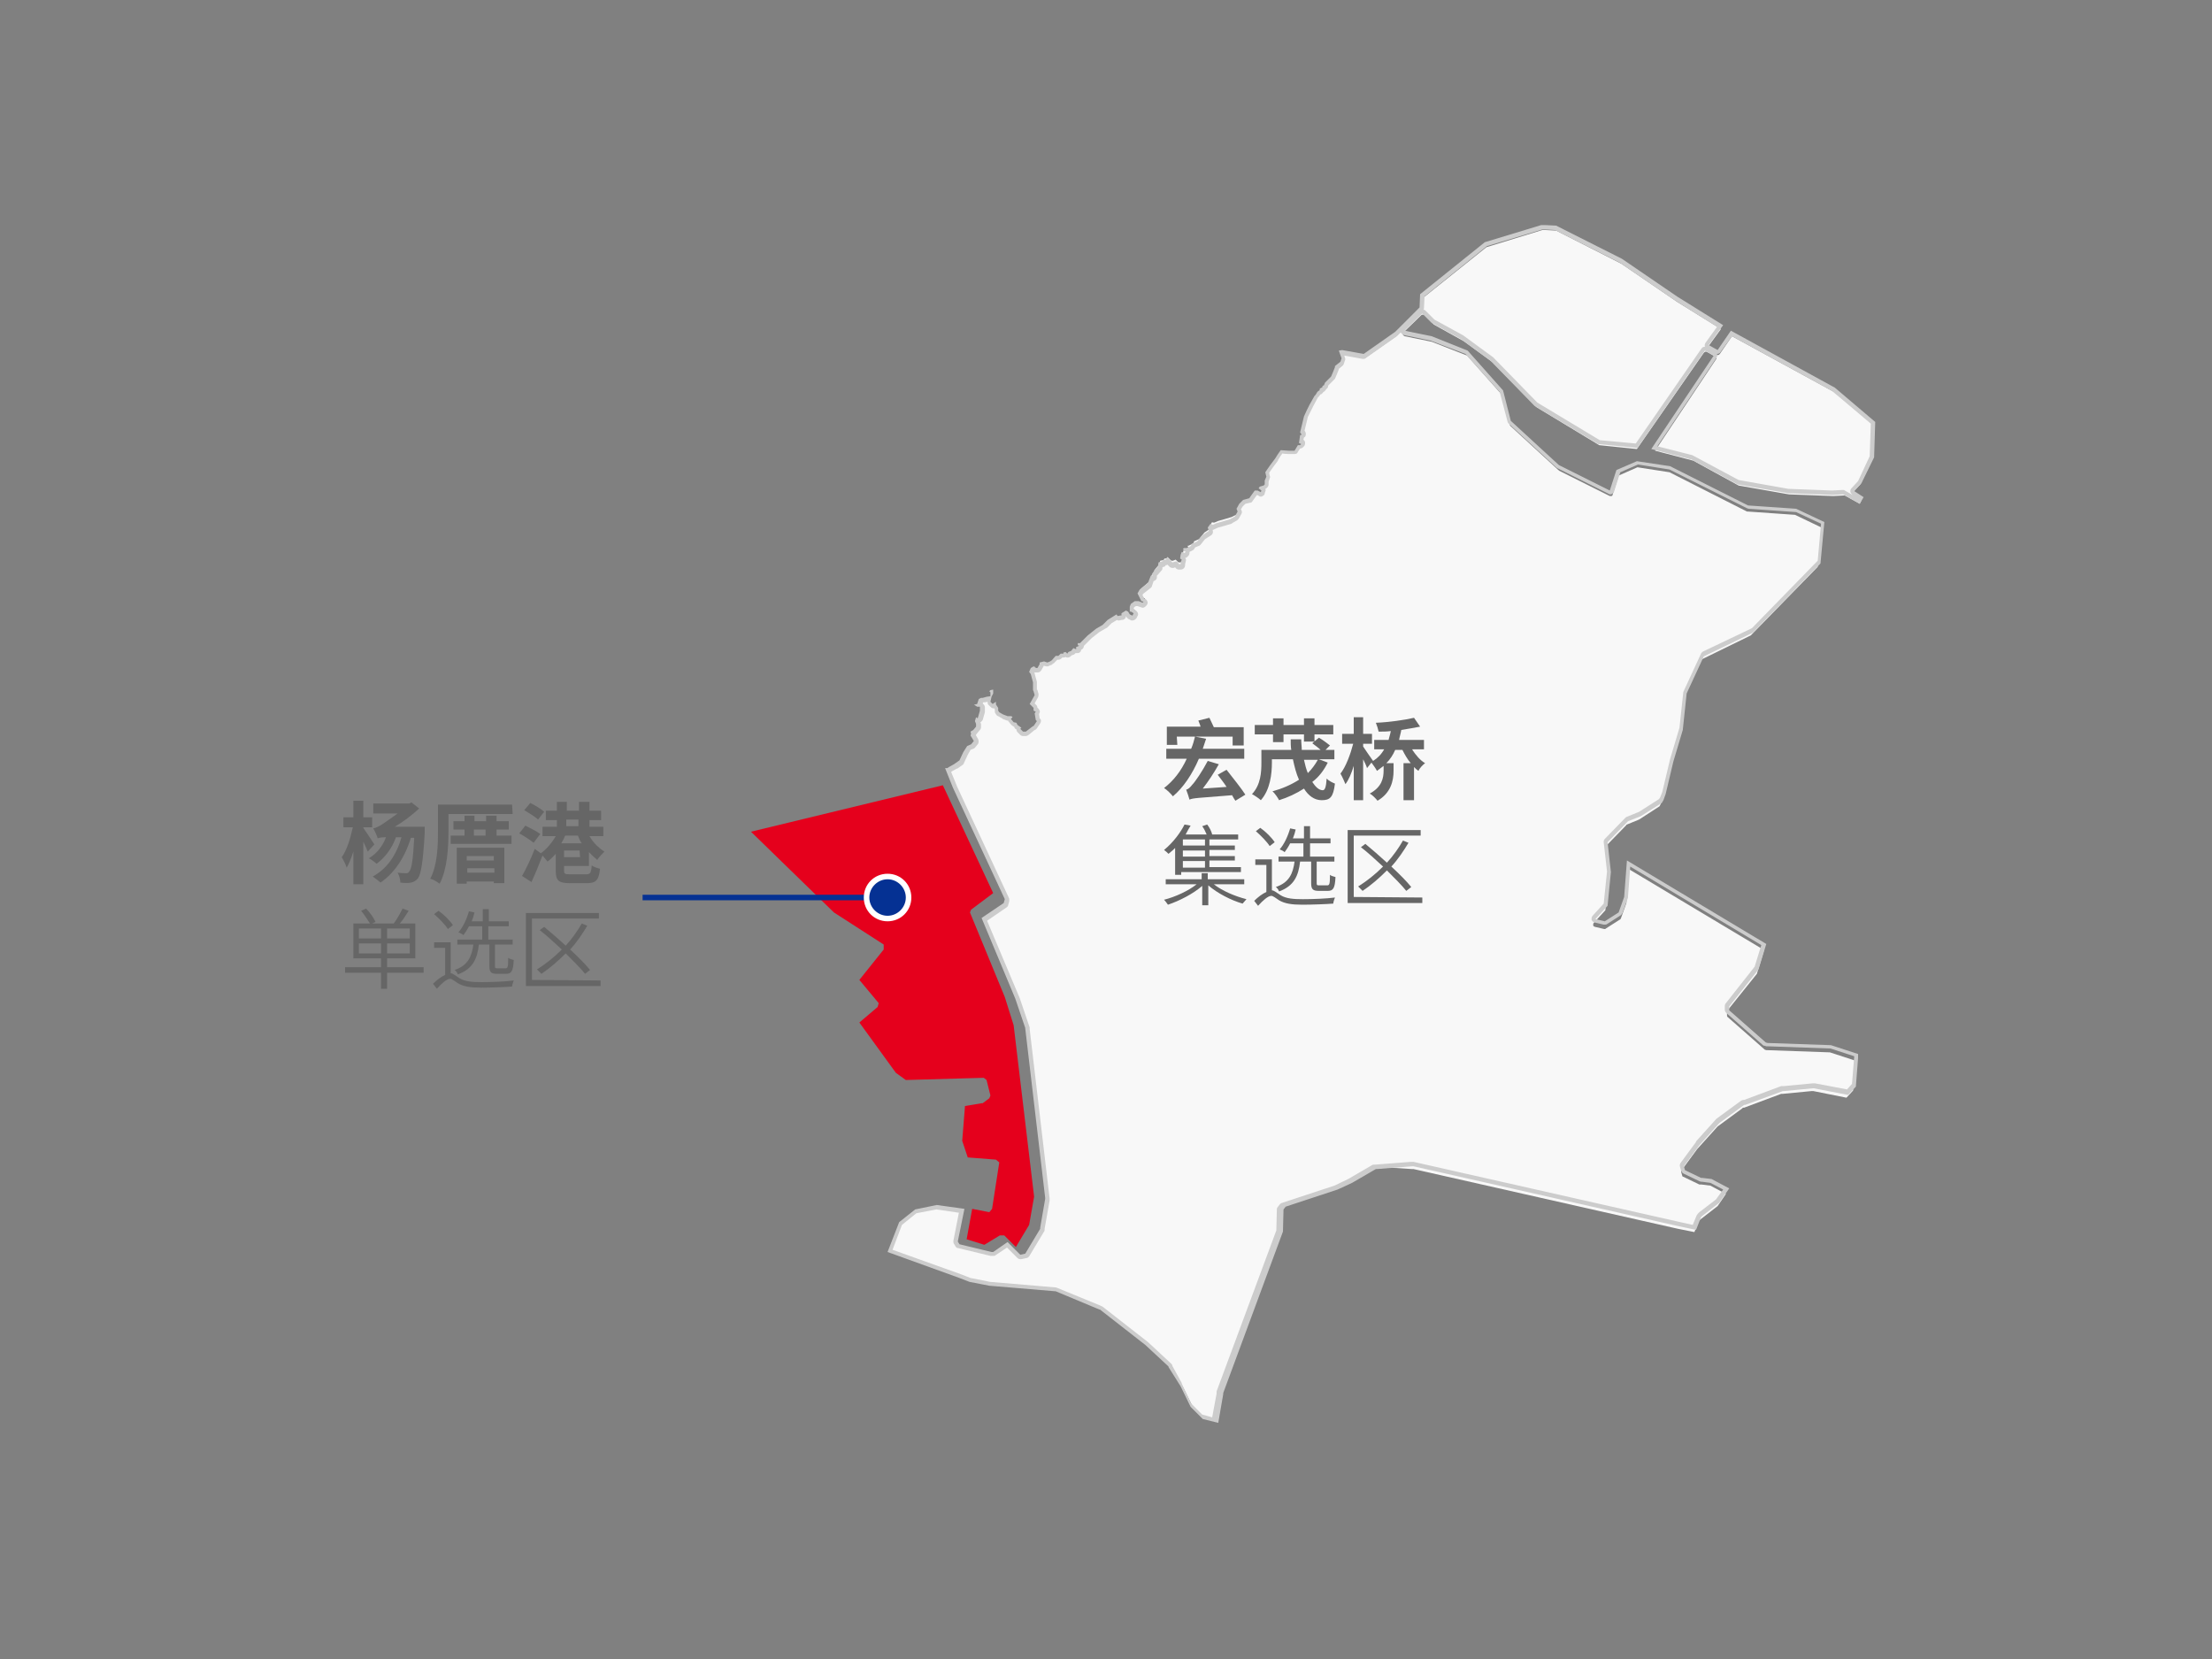 <?xml version="1.0" encoding="utf-8"?>
<!-- Generator: Adobe Illustrator 21.1.0, SVG Export Plug-In . SVG Version: 6.00 Build 0)  -->
<svg version="1.1" id="Layer_1" xmlns="http://www.w3.org/2000/svg" xmlns:xlink="http://www.w3.org/1999/xlink" x="0px" y="0px"
	 viewBox="0 0 400 300" style="enable-background:new 0 0 400 300;" xml:space="preserve">
<rect x="0" y="0" width="400" height="300" fill="#808080" stroke="none"/>
<style type="text/css">
	.st0{display:none;}
	.st1{display:inline;}
	.st2{fill:#F8F8F8;}
	.st3{fill:#CCCCCC;}
	.st4{fill:#E5001C;}
	.st5{enable-background:new    ;}
	.st6{fill:#666666;}
	.st7{fill:#053193;stroke:#053193;stroke-miterlimit:10;}
	.st8{fill:#053193;}
	.st9{fill:#FFFFFF;}
</style>
<g class="st0">
	<path class="st1" d="M399.2,0.8v299.5H-0.2V0.8H399.2 M399.5,0.5h-400v300h400V0.5L399.5,0.5z"/>
</g>
<g>
	<g>
		<path class="st2" d="M217.7,256.3l-2.1-2.1l-1.8-3.6l-2.2-3.4c0-0.1,0-0.2-0.1-0.3l-4.2-3.9l-8.2-6.4c-0.1-0.1-0.1-0.1-0.2-0.1h0
			l-7.8-3.3c0,0-0.1,0-0.1,0h-0.1l-11.9-1l-3.6-0.7l-1.7-0.7l-12.6-4.6l1.9-4.9l2.8-2.2l3.7-0.8l4.5,0.6l-1.1,5.5c0,0.1,0,0.2,0,0.3
			l0.3,0.5c0.1,0.1,0.1,0.1,0.2,0.2l5.8,1.4l0.4,0c0.1,0,0.2,0,0.2-0.1l2.3-1.6l2.1,2.1c0.1,0.1,0.2,0.1,0.3,0.1c0,0,0.1,0,0.1,0
			l0.9-0.2c0.1,0,0.2-0.1,0.2-0.2l2.7-4.5c0-0.1,0.1-0.1,0.1-0.2V222l0.9-5.1l0-0.3l-3.6-30.6c0,0,0-0.1,0-0.2l-1.8-5.3l-6-14.3
			l3.7-2.5c0.1,0,0.1-0.1,0.2-0.2l0.2-0.7c0-0.1,0-0.2,0-0.3l-9.4-20.2l-1.2-3c0,0,0,0,0.1,0l0.3-0.2l0.9-0.5l1-0.7
			c0.1,0,0.1-0.1,0.1-0.1l0.7-1.5l0.6-1l0.6-0.3c0.1,0,0.1-0.1,0.1-0.1l0.5-0.6c0.1-0.1,0.1-0.3,0-0.4l-0.5-0.9l0-0.1
			c0-0.1,0-0.1,0-0.2l0-0.1l0.3-0.2c0,0,0.1,0,0.1-0.1l0.5-0.6c0.1-0.1,0.1-0.2,0.1-0.2v-0.5c0,0,0-0.1,0-0.1l-0.2-0.4l0-0.1
			c0,0,0,0,0.1,0c0,0,0.1,0,0.1,0c0.1,0,0.2-0.1,0.2-0.2l0.4-1.4c0,0,0-0.1,0-0.1v-0.7c0-0.2-0.2-0.4-0.4-0.4h-0.1
			c0,0,0.3-0.8,0.3-0.8l0.2-0.1h0.2c0,0,0.1,0,0.1,0l0.7-0.2l0.3,0l-0.1,0.5c0,0.1,0,0.3,0.1,0.3l0.4,0.4c0.1,0.1,0.2,0.1,0.3,0.1
			c0.1,0,0.1,0,0.2-0.1l0.1,0c0,0,0.4,0.5,0.4,0.5v0.4c0,0.1,0,0.1,0.1,0.2l0.2,0.3c0,0,0.1,0.1,0.1,0.1l0.7,0.4l0.9,0.3
			c0,0,0.1,0,0.1,0h0.2c0,0.1,0,0.3,0.1,0.4l0.5,0.6c0.1,0.1,0.1,0.1,0.2,0.1l0.3,0.1l0.1,0.2c0,0.1,0.1,0.1,0.1,0.1l0.4,0.3
			c0,0,0,0.1,0,0.1c0,0.1,0,0.2,0.1,0.3l0.5,0.5c0.1,0.1,0.2,0.1,0.3,0.1h0.5c0.1,0,0.2,0,0.2-0.1l1.2-0.9c0.1,0,0.2-0.1,0.3-0.2
			l0.6-0.9c0.1-0.1,0.1-0.3,0-0.5l-0.1-0.1l-0.2-0.9l0.1-0.2c0.1-0.1,0.1-0.2,0.1-0.3c0-0.1-0.1-0.2-0.2-0.2l-0.2-0.1V128
			c0-0.1,0-0.2-0.1-0.3l-0.5-0.5l0.3-0.5l0.5-0.9c0-0.1,0.1-0.2,0-0.3l-0.2-0.7l-0.1-0.2v-1.3l-0.4-1.6c0,0,0-0.1-0.1-0.1l-0.2-0.2
			l0.2-0.4l0.1-0.1c0,0,0.1,0,0.1,0.1l0.2,0.1c0.1,0,0.1,0,0.2,0h0.3c0.1,0,0.3-0.1,0.3-0.2l0.4-0.7c0-0.1,0-0.1,0-0.2v0l0.4-0.1
			l0.5,0.2c0,0,0.1,0,0.1,0c0,0,0.1,0,0.1,0l0.5-0.2l0.4-0.2l0.7-0.7h0.3c0.1,0,0.2,0,0.3-0.1l0.3-0.3h0.3c0.1,0,0.3-0.1,0.3-0.2
			l0.1,0.1c0.1,0.1,0.2,0.1,0.3,0.1c0,0,0,0,0,0c0.1,0,0.2-0.1,0.3-0.2l0.1-0.2l0.4-0.2c0.1,0,0.1-0.1,0.2-0.1l0.2-0.3l0.2,0.1
			c0,0,0.1,0,0.1,0c0.1,0,0.1,0,0.2-0.1c0.1-0.1,0.2-0.2,0.2-0.3v-0.1l0.3-0.1c0.1-0.1,0.2-0.2,0.2-0.3c0,0,0-0.1,0-0.2
			c0,0,0.1,0,0.1-0.1l1.4-1.4l1.5-1.2l1.2-0.7l1-1l1.2-0.8c0.1,0.1,0.2,0.2,0.3,0.2c0,0,0,0,0.1,0l0.5-0.1l0.1,0
			c0.2,0,0.4-0.2,0.4-0.4v-0.2l0.4-0.3l0.1,0.1l0.2,0.4c0,0.1,0.1,0.1,0.2,0.1l0.4,0.2c0.1,0,0.1,0,0.2,0c0.1,0,0.4-0.1,0.4-0.2
			l0.2-0.4c0.1-0.2,0-0.4-0.1-0.5l-0.3-0.2l-0.2-0.1v-0.5l0.1-0.3l0.5-0.4h0.5l0.6,0.3c0,0,0.1,0,0.1,0c0.1,0,0.2,0,0.3-0.1l0.2-0.2
			c0.1-0.1,0.1-0.2,0.1-0.4c0-0.1-0.1-0.2-0.3-0.3l-0.2-0.1l-0.5-1.1l0.3-0.5l1.4-1.2c0.1,0,0.1-0.1,0.1-0.2l0.4-1.1
			c0,0,0.1,0,0.1,0l0.2-0.1c0.1-0.1,0.2-0.2,0.2-0.3c0-0.1,0-0.2-0.1-0.3l0.3-0.4l0.6-0.7c0-0.1,0.1-0.1,0.1-0.2l0.1-0.5l0.5-0.1
			c0.1,0,0.2-0.1,0.2-0.2l0.1-0.1h0.2c0.1,0,0.2-0.1,0.3-0.2l0-0.1l0.6,0.6c0.1,0.1,0.2,0.1,0.3,0.1c0,0,0.1,0,0.1,0l0.5-0.2
			l0.1,0.1l0.2,0.2c0.1,0.1,0.2,0.2,0.3,0.2h0.3c0.2,0,0.4-0.2,0.4-0.4v-0.2l0.2-0.4c0.1-0.2,0-0.4-0.1-0.5l-0.1-0.1l0.1-0.5l0-0.1
			l0.2,0.1c0,0,0.1,0,0.1,0c0.1,0,0.2,0,0.3-0.1l0.2-0.2c0.1-0.1,0.1-0.4,0-0.5l-0.1-0.1c0.1,0,0.1,0,0.2,0l0.8-0.4
			c0.1-0.1,0.2-0.2,0.2-0.3v-0.1l0.9-0.4c0.1,0,0.1-0.1,0.1-0.1l0.9-1.1l1.2-0.8c0.1-0.1,0.2-0.3,0.1-0.4l-0.1-0.4l0.2-0.3l0.1,0.1
			c0.1,0,0.1,0,0.2,0c0,0,0.1,0,0.1,0l0.7-0.3l1.4-0.4l1-0.3l1-0.5c0.1,0,0.1-0.1,0.1-0.1l0.5-0.9c0.1-0.1,0.1-0.2,0-0.3L224,92
			l0.4-0.7l0.6-0.6l1-0.3c0.1,0,0.2-0.1,0.2-0.1l0.9-1.2h0.2l0.5,0.3c0.1,0,0.1,0,0.2,0c0,0,0.1,0,0.1,0c0.1,0,0.2-0.1,0.2-0.2
			l0.1-0.3c0-0.1,0-0.3-0.1-0.4l-0.2-0.1l0.4-0.1c0.1,0,0.1,0,0.2-0.1l0.2-0.2c0.1-0.1,0.1-0.2,0.1-0.3V87l0.3-0.6
			c0-0.1,0-0.2,0-0.2l-0.2-0.6l0.8-1.2l0.9-1.2l0.5-0.8l0.4-0.5l1.2,0.1l1.1,0c0.1,0,0.3-0.1,0.3-0.2l0.5-0.8h0.2
			c0.1,0,0.2,0,0.3-0.1l0.2-0.2c0.1-0.1,0.1-0.2,0.1-0.3s-0.1-0.2-0.2-0.3l-0.2-0.1l0.1-0.9l0.1,0c0.1,0,0.2-0.1,0.2-0.2
			c0-0.1,0-0.2-0.1-0.3l-0.2-0.3l0.7-2.7l0.5-1l0.5-1l0.9-1.5l0.2-0.2l0.4-0.6l0.1-0.1l0.2-0.1c0.1,0,0.2-0.1,0.2-0.2l0-0.1
			c0.1,0,0.1,0,0.2-0.1c0.2,0,0.3-0.2,0.3-0.4v0c0.1,0,0.2-0.1,0.3-0.2l0.2-0.4l1-1c0,0,0.1-0.1,0.1-0.1l0.3-0.7l0.4-1
			c0,0,0-0.1,0-0.1v0l0.9-0.7c0.1,0,0.1-0.1,0.1-0.2l0.2-0.6c0-0.1,0-0.2,0-0.2l-0.3-1l0.1,0l3.8,0.7c0,0,0,0,0.1,0
			c0.1,0,0.2,0,0.2-0.1l5.7-4l4.5-4.4c0.1-0.1,0.1-0.2,0.1-0.2l0.1-2.2l11.5-9.2l10.1-3.1h0.6l1.9,0.1l11.8,6l10.1,6.9l7.9,4.9
			l-2.4,3.3c-0.1,0.1-0.1,0.2-0.1,0.3c0,0.1,0.1,0.2,0.2,0.2l1.6,0.9c0.1,0,0.1,0,0.2,0c0.1,0,0.2-0.1,0.3-0.2l2.2-3.2l18.5,10.1
			l7.1,6l-0.2,6.1l-2.2,4.6l-1.3,1.4c-0.1,0.1-0.1,0.2-0.1,0.3s0.1,0.2,0.2,0.3l1.4,0.9l-0.3,0.6l-2.7-1.5c-0.1,0-0.1,0-0.2,0
			c0,0-1.9,0.1-1.9,0.1l-8-0.3l-9.1-1.6l-8.2-4.5l-6.9-1.8l11-16.5c0.1-0.1,0.1-0.2,0.1-0.3c0-0.1-0.1-0.2-0.2-0.2l-1.6-0.9
			c-0.1,0-0.1,0-0.2,0c-0.1,0-0.2,0.1-0.3,0.2l-12.1,17.4l-6.8-0.7l-11.4-6.9l-7.9-8.1l-5.2-3.8l-5.4-3l-1.7-1.7
			c-0.1-0.1-0.2-0.1-0.3-0.1c-0.1,0-0.2,0-0.3,0.1l-3.2,3.1c-0.1,0.1-0.1,0.2-0.1,0.4c0,0.1,0.1,0.2,0.3,0.3l4.9,1l6.4,2.5l6.3,7.1
			l1.4,5.4c0,0.1,0.1,0.1,0.1,0.2l8.7,8c0,0,0.1,0,0.1,0.1l9.2,4.6c0.1,0,0.1,0,0.2,0c0,0,0.1,0,0.1,0c0.1,0,0.2-0.1,0.2-0.2
			l1.1-3.5l3.4-1.5l5.8,0.9l14,7.1c0,0,0.1,0,0.1,0l8.6,0.6l4.8,2.3l-0.7,7.1l-12.1,12.4l-8.8,4.3c-0.1,0-0.1,0.1-0.2,0.2l-3.1,6.7
			c0,0,0,0.1,0,0.1l-0.7,6.6l-1.7,5.6l-1.4,5.9l-0.4,1.1l-0.2,0.4l-3.7,2.4l-2.2,0.9c0,0-0.1,0-0.1,0.1l-3.7,3.8
			c-0.1,0.1-0.1,0.2-0.1,0.3l0.6,5.4l-0.6,5.9l-2.1,2.3c-0.1,0.1-0.1,0.2-0.1,0.4s0.1,0.2,0.3,0.3l1.7,0.4c0,0,0.1,0,0.1,0
			c0.1,0,0.1,0,0.2-0.1l2.5-1.6c0.1,0,0.1-0.1,0.2-0.2l1-2.8l0.5-6.1l24.4,14.6l-1.3,4.3l-5.3,6.6c-0.1,0.1-0.1,0.1-0.1,0.2v0.7
			c0,0.1,0,0.2,0.1,0.3l6.6,5.8c0,0,0.1,0.1,0.1,0.1l0.3,0.1c0,0,0.1,0,0.1,0l11.4,0.4l4.6,1.5v0.4l-0.4,5l-1.2,1.3l-6-1.2l-0.3,0
			l-5.2,0.5l-0.2,0c0,0-0.1,0-0.1,0l-6.7,2.5h-0.1c-0.1,0-0.2,0-0.2,0.1l-4.5,3.3l-3.7,4.1l-2.8,3.8c-0.1,0.1-0.1,0.2-0.1,0.3
			l0.2,0.7c0,0.1,0.1,0.2,0.2,0.2l2.9,1.4c0.1,0,0.1,0,0.2,0h0.2l1.6,0.2l2.8,1.5l-1.5,2.2l-3.1,2.4l-0.2,0.2c0,0-0.1,0.1-0.1,0.1
			l-0.8,2l-3-0.6l-47.8-10.8l-0.3,0L249,211l-0.2,0c-0.1,0-0.1,0-0.2,0.1l-4.3,2.5l-2.6,1.2l-9.4,3.1c-0.1,0-0.1,0.1-0.2,0.1
			l-0.4,0.5c-0.1,0.1-0.1,0.1-0.1,0.2l-0.1,3.9l-10.8,29.1c0,0,0,0.1,0,0.1v0.2l-0.8,4.7L217.7,256.3z"/>
		<path class="st3" d="M279.4,41.5l1.8,0.1l11.7,5.9l10.1,6.9l7.5,4.7l-2.1,2.9c-0.1,0.2-0.2,0.4-0.1,0.6c0,0,0,0.1,0,0.1
			c-0.2,0-0.5,0.1-0.6,0.3l-11.9,17.2l-6.5-0.6L278,72.8l-7.9-8.1c0,0-0.1-0.1-0.1-0.1l-5.2-3.8c0,0-0.1,0-0.1-0.1l-5.3-2.9
			l-1.6-1.6c-0.1-0.1-0.2-0.2-0.4-0.2c0.1-0.1,0.1-0.2,0.1-0.3l0.1-2.1l11.3-9.1l10-3H279.4 M253.3,60.1c0.1,0.2,0.3,0.4,0.6,0.5
			l4.8,1L265,64l6.2,6.9l1.4,5.3c0,0.1,0.1,0.3,0.2,0.4l8.7,8c0.1,0,0.1,0.1,0.2,0.1l9.2,4.6c0.1,0.1,0.2,0.1,0.3,0.1
			c0.1,0,0.2,0,0.3-0.1c0.2-0.1,0.4-0.3,0.4-0.5l1.1-3.4l3.2-1.4l5.7,0.9l14,7c0.1,0,0.2,0.1,0.3,0.1l8.6,0.6l4.5,2.1l-0.6,6.7
			l-11.9,12.2l-8.8,4.2c-0.2,0.1-0.3,0.2-0.4,0.4l-3.1,6.7c0,0.1-0.1,0.2-0.1,0.2l-0.7,6.5l-1.7,5.7l-1.4,5.9l-0.4,1l-0.2,0.3
			l-3.6,2.3l-2.2,0.9c-0.1,0-0.2,0.1-0.3,0.2l-3.7,3.8c-0.2,0.2-0.2,0.4-0.2,0.6l0.6,5.3l-0.6,5.8l-2,2.2c-0.2,0.2-0.2,0.5-0.2,0.7
			c0.1,0.3,0.3,0.4,0.5,0.5l1.7,0.4c0.1,0,0.1,0,0.2,0c0.1,0,0.3,0,0.4-0.1l2.5-1.6c0.1-0.1,0.2-0.2,0.3-0.4l1-2.8
			c0-0.1,0-0.1,0-0.2l0.4-5.4l23.7,14.2l-1.2,3.9l-5.2,6.6c-0.1,0.1-0.2,0.3-0.2,0.5v0.7c0,0.2,0.1,0.4,0.3,0.6l6.6,5.8
			c0.1,0.1,0.2,0.1,0.3,0.1l0.3,0.1c0.1,0,0.1,0,0.2,0l11.4,0.4l4.3,1.4v0.1l-0.4,4.9l-0.9,1l-5.8-1.1c0,0-0.1,0-0.1,0h-0.2
			c0,0,0,0-0.1,0l-5.2,0.5h-0.2c-0.1,0-0.2,0-0.3,0l-6.7,2.5h-0.1c-0.2,0-0.3,0.1-0.4,0.1l-4.5,3.3c0,0-0.1,0.1-0.1,0.1l-3.6,4
			c0,0,0,0,0,0.1l-2.8,3.8c-0.1,0.2-0.2,0.4-0.1,0.7l0.2,0.7c0.1,0.2,0.2,0.4,0.4,0.5l2.9,1.4c0.1,0,0.2,0.1,0.3,0.1h0.2l1.5,0.2
			l2.3,1.2l-1.3,1.8l-3,2.3c0,0,0,0-0.1,0.1l-0.2,0.2c-0.1,0.1-0.1,0.2-0.2,0.3l-0.7,1.7l-2.7-0.6l-47.8-10.8c-0.1,0-0.1,0-0.2,0
			h-0.2c0,0,0,0-0.1,0l-6.4,0.5h-0.2c-0.1,0-0.3,0-0.4,0.1l-4.3,2.5l-2.5,1.2l-9.4,3.1c-0.1,0-0.3,0.1-0.4,0.2l-0.4,0.5
			c-0.1,0.1-0.2,0.3-0.2,0.4l-0.1,3.9l-10.8,29.1c0,0.1,0,0.2,0,0.3v0.1l-0.8,4.3l-1.8-0.5l-2-2l-1.7-3.6c0,0,0,0,0-0.1L212,247
			c0-0.2-0.1-0.3-0.2-0.4l-4.2-3.9c0,0,0,0,0,0l-8.2-6.4c-0.1-0.1-0.3-0.1-0.4-0.2l-7.8-3.2c-0.1,0-0.2-0.1-0.3-0.1h-0.1l-11.8-1
			l-3.5-0.7l-1.8-0.7l-12.3-4.4l1.7-4.5l2.6-2.1l3.6-0.7l4.1,0.6l-1,5.1c0,0.2,0,0.4,0.1,0.5l0.3,0.5c0.1,0.2,0.3,0.3,0.5,0.3
			l5.8,1.4c0.1,0,0.1,0,0.2,0h0.3c0.2,0,0.3,0,0.4-0.1l2.1-1.4l1.9,1.9c0.1,0.1,0.3,0.2,0.5,0.2c0.1,0,0.1,0,0.2,0l0.9-0.2
			c0.2,0,0.4-0.2,0.5-0.3l2.7-4.5c0.1-0.1,0.1-0.2,0.1-0.4v-0.1l0.9-5.1c0,0,0-0.1,0-0.1v-0.2c0,0,0-0.1,0-0.1l-3.6-30.6v-0.1
			c0-0.1,0-0.2,0-0.2l-1.8-5.3c0,0,0,0,0,0l-5.9-14l3.5-2.4c0.1-0.1,0.3-0.2,0.3-0.4l0.2-0.7c0-0.2,0-0.4,0-0.5l-9.4-20.2l-1.1-2.7
			l0.1-0.1l0.9-0.5c0,0,0,0,0.1,0l1-0.7c0.1-0.1,0.2-0.2,0.2-0.3l0.7-1.5l0.5-0.9l0.5-0.2c0.1,0,0.2-0.1,0.3-0.2l0.5-0.6
			c0.2-0.2,0.2-0.6,0.1-0.9l-0.4-0.7c0-0.1,0-0.2,0-0.2l0,0c0.1,0,0.1-0.1,0.2-0.2l0.5-0.6c0.1-0.1,0.2-0.3,0.2-0.5v-0.5
			c0-0.1,0-0.2-0.1-0.3l0-0.1c0.2-0.1,0.3-0.3,0.4-0.4l0.2-0.7l0.2-0.7c0-0.1,0-0.1,0-0.2v-0.7c0-0.3-0.2-0.5-0.4-0.7l0.1-0.2h0.1
			c0.1,0,0.1,0,0.2,0l0.5-0.1c0,0.2,0,0.5,0.2,0.6l0.4,0.4c0.1,0.1,0.3,0.2,0.5,0.2c0,0,0.1,0,0.1,0l0.1,0.2v0.3
			c0,0.1,0,0.3,0.1,0.4l0.2,0.3c0.1,0.1,0.2,0.2,0.3,0.2l0.7,0.4c0,0,0.1,0,0.1,0.1l0.8,0.3c0,0,0.1,0,0.2,0c0,0.1,0.1,0.2,0.1,0.2
			l0.5,0.6c0.1,0.1,0.3,0.2,0.4,0.3l0.1,0l0,0.1c0.1,0.1,0.1,0.2,0.2,0.3l0.2,0.1c0,0.2,0.1,0.4,0.2,0.5l0.5,0.5
			c0.1,0.1,0.3,0.2,0.5,0.2h0.5c0.2,0,0.3-0.1,0.5-0.2l1.1-0.9c0.2,0,0.3-0.2,0.4-0.3l0.6-0.9c0.2-0.3,0.2-0.7-0.1-0.9l0,0l-0.1-0.7
			l0-0.1c0.1-0.2,0.2-0.4,0.1-0.6c-0.1-0.2-0.2-0.4-0.4-0.5v0c0-0.2-0.1-0.4-0.2-0.5l-0.3-0.3l0.1-0.2l0.5-0.9
			c0.1-0.2,0.1-0.4,0.1-0.6l-0.2-0.7c0,0,0-0.1-0.1-0.1l0,0v-1.2c0-0.1,0-0.1,0-0.2l-0.4-1.5c0-0.1,0-0.1-0.1-0.2c0.1,0,0.2,0,0.3,0
			h0.3c0.3,0,0.5-0.1,0.7-0.4l0.4-0.7c0,0,0,0,0-0.1l0.1,0l0.4,0.1c0.1,0,0.2,0,0.2,0c0.1,0,0.2,0,0.3-0.1l0.5-0.2
			c0,0,0.1,0,0.1-0.1l0.3-0.2c0.1,0,0.1-0.1,0.1-0.1l0.5-0.5h0.2c0.2,0,0.4-0.1,0.5-0.2l0.2-0.2h0.2c0.1,0,0.2,0,0.4-0.1
			c0.1,0.1,0.2,0.1,0.3,0.1c0,0,0,0,0.1,0c0.2,0,0.4-0.1,0.6-0.3l0.1-0.1l0.3-0.1c0.1,0,0.2-0.1,0.3-0.2l0.1-0.1c0.1,0,0.2,0,0.3,0
			c0.1,0,0.3,0,0.4-0.1c0.2-0.1,0.3-0.3,0.3-0.5l0,0c0.3-0.1,0.5-0.4,0.5-0.7l1.4-1.4l1.4-1.1l1.2-0.7c0.1,0,0.1-0.1,0.2-0.1
			l0.8-0.8l1-0.6c0.1,0.1,0.2,0.1,0.3,0.1c0,0,0.1,0,0.1,0l0.4-0.1h0.1c0.4,0,0.7-0.3,0.7-0.7l0,0l0.1,0.2c0.1,0.1,0.2,0.2,0.3,0.3
			l0.4,0.2c0.1,0.1,0.2,0.1,0.3,0.1h0.1c0.3,0,0.5-0.2,0.7-0.4l0.2-0.4c0.2-0.3,0.1-0.7-0.3-1l-0.3-0.2c0,0,0,0-0.1,0v-0.2l0.1-0.2
			l0.3-0.2h0.3l0.6,0.2c0.1,0,0.2,0.1,0.3,0.1c0.2,0,0.4-0.1,0.5-0.2l0.2-0.2c0.2-0.2,0.3-0.5,0.2-0.7c-0.1-0.3-0.3-0.5-0.5-0.5
			l-0.1,0l-0.1-0.3l-0.2-0.4l0.1-0.2l1.4-1.1c0.1-0.1,0.2-0.2,0.2-0.3l0.3-0.9l0.2-0.1c0.2-0.1,0.4-0.3,0.4-0.6c0-0.1,0-0.2,0-0.3
			l0.2-0.2l0.6-0.7c0.1-0.1,0.2-0.2,0.2-0.4l0-0.2l0.2-0.1c0.2,0,0.3-0.1,0.4-0.3c0.1,0,0.2,0,0.3-0.1l0.4,0.4
			c0.1,0.1,0.3,0.2,0.5,0.2c0.1,0,0.1,0,0.2,0l0.3-0.1l0.1,0.1c0.1,0.2,0.4,0.3,0.6,0.3h0.3c0.4,0,0.8-0.3,0.8-0.8v-0.2l0.1-0.4
			c0.1-0.3,0.1-0.5-0.1-0.7c0.2,0,0.3-0.1,0.4-0.2l0.2-0.2c0.2-0.2,0.2-0.4,0.2-0.7l0.6-0.3c0.2-0.1,0.3-0.3,0.4-0.5l0.7-0.3
			c0.1,0,0.2-0.1,0.3-0.2l0.8-1l1.1-0.7c0.3-0.2,0.4-0.5,0.3-0.9l0-0.1c0,0,0,0,0,0c0.1,0,0.2,0,0.3-0.1l0.7-0.3l1.4-0.4l1-0.3
			c0.1,0,0.1,0,0.1-0.1l0.9-0.5c0.1-0.1,0.2-0.2,0.3-0.3l0.5-0.9c0.1-0.2,0.1-0.4,0-0.6l-0.1-0.2l0.3-0.5l0.5-0.5l0.9-0.2
			c0.2,0,0.3-0.1,0.4-0.3l0.8-1.1l0.4,0.2c0.1,0.1,0.2,0.1,0.3,0.1c0.1,0,0.2,0,0.3-0.1c0.2-0.1,0.4-0.2,0.4-0.5l0.1-0.3
			c0.1-0.2,0.1-0.3,0-0.5c0.1,0,0.2-0.1,0.2-0.1l0.2-0.2c0.1-0.1,0.2-0.3,0.2-0.5v-0.5l0.2-0.6c0.1-0.2,0.1-0.3,0-0.5l-0.1-0.5
			l0.7-1l0.9-1.2c0,0,0,0,0-0.1l0.5-0.8l0.3-0.4l1,0.1c0,0,0,0,0.1,0h1.1c0.3,0,0.5-0.1,0.6-0.4l0.4-0.6c0.2,0,0.4-0.1,0.5-0.2
			l0.2-0.2c0.2-0.2,0.2-0.4,0.2-0.7c0-0.2-0.2-0.4-0.3-0.5l0.1-0.4c0.2-0.1,0.3-0.2,0.3-0.4c0.1-0.2,0-0.5-0.1-0.7l-0.1-0.1l0.6-2.5
			l0.5-1l0.5-1l0.8-1.5l0.1-0.1c0,0,0.1-0.1,0.1-0.1l0.3-0.4l0,0l0.1,0c0.2-0.1,0.3-0.3,0.4-0.4c0,0,0,0,0,0
			c0.2-0.1,0.4-0.3,0.5-0.5c0.1-0.1,0.2-0.2,0.3-0.3l0.1-0.4l1-1c0.1-0.1,0.1-0.1,0.2-0.2l0.3-0.7l0.2-0.5l0.2-0.5c0,0,0-0.1,0-0.1
			l0.7-0.6c0.1-0.1,0.2-0.2,0.2-0.3l0.2-0.6c0.1-0.2,0.1-0.3,0-0.5l-0.1-0.4l3.3,0.6c0,0,0.1,0,0.1,0c0.2,0,0.3,0,0.4-0.1l5.7-4
			c0,0,0.1-0.1,0.1-0.1L253.3,60.1 M313.2,60.8l18.1,9.9l7,5.9l-0.2,5.9L336,87l-1.2,1.3c-0.2,0.2-0.2,0.4-0.2,0.6
			c0,0.2,0.2,0.4,0.3,0.5l0.1,0.1l-1.4-0.8c-0.1-0.1-0.2-0.1-0.4-0.1c0,0,0,0,0,0l-1.9,0.1l-7.9-0.3l-9-1.6l-8.2-4.4
			c-0.1,0-0.1-0.1-0.2-0.1l-6.3-1.6l10.7-16c0.1-0.2,0.2-0.4,0.1-0.6c0,0,0-0.1,0-0.1c0.2,0,0.5-0.1,0.6-0.3L313.2,60.8 M279.4,40.7
			h-0.7l-10.2,3.1l-11.7,9.4l-0.1,2.4l-4.4,4.4l-5.7,4l-3.9-0.7l-0.6,0.1l0.5,1.4l-0.2,0.6l-1,0.8v0.2l-0.2,0.5l-0.2,0.5l-0.3,0.7
			l-1.1,1.1l-0.2,0.5h-0.1l-0.2,0.2v0.2h-0.2v0.1h-0.2l-0.1,0.4l-0.2,0.1l-0.2,0.2l-0.3,0.5l-0.2,0.2l-0.9,1.6l-0.5,1l-0.5,1.1
			l-0.7,2.9l0.3,0.4l-0.3,0.1l-0.2,1.4l0.4,0.2l-0.2,0.2h-0.4l-0.6,1H233l-1.4-0.1l-0.5,0.7l-0.5,0.8l-0.9,1.2l-0.9,1.3l0.2,0.8
			l-0.3,0.7v0.7l-0.2,0.2l-0.7,0.2l-0.2,0.3l0.5,0.4L228,89l-0.6-0.3h-0.5l-1,1.4l-1.1,0.3l-0.7,0.7l-0.5,0.9l0.2,0.5l-0.5,0.9
			l-0.9,0.5l-1,0.3l-1.4,0.4l-0.7,0.3l-0.4-0.2l-0.5,0.7l0.2,0.6l-1.2,0.8l-0.9,1.1l-1.1,0.5v0.3l-0.8,0.4h-0.5l-0.2,0.2l0.5,0.5
			l-0.2,0.2l-0.5-0.2l-0.2,0.5l-0.1,0.7l0.3,0.2l-0.2,0.5v0.3h-0.3l-0.2-0.3l-0.3-0.2l-0.7,0.2l-0.9-0.9l-0.3,0.4h-0.4l-0.2,0.3
			l-0.7,0.2l-0.1,0.7l-0.6,0.7l-0.5,0.7l0.2,0.2l-0.2,0.1h-0.2l-0.5,1.3l-1.5,1.2l-0.4,0.7l0.4,0.8l0.3,0.6l0.4,0.1l-0.2,0.2
			l-0.7-0.3h-0.7l-0.7,0.5l-0.2,0.5v0.7v0.2h0.2l0.2,0.1l0.3,0.2l-0.2,0.4h-0.1l-0.4-0.2l-0.3-0.5l-0.4-0.2l-0.8,0.5v0.4h-0.2
			l-0.5,0.1l-0.2-0.3l-1.6,1l-0.9,0.9l-1.2,0.7l-1.5,1.2l-1.4,1.4h-0.4v0.4h0.2v0.1l-0.5,0.2v0.4l-0.5-0.2l-0.4,0.5l-0.5,0.2
			l-0.2,0.3l-0.3-0.3l-0.4,0.1v0.2h-0.5l-0.4,0.4h-0.5l-0.7,0.8l-0.3,0.2l-0.5,0.2l-0.6-0.2l-0.8,0.2v0.3l-0.4,0.7h-0.3l-0.2-0.1
			h0.3l-0.5-0.2l-0.5,0.3l-0.3,0.7l0.3,0.4l0.4,1.5v1.4l0.1,0.2l0.2,0.7l-0.5,0.9l-0.4,0.7l0.7,0.7v0.5l0.4,0.2l-0.2,0.3l0.2,1.2
			l0.2,0.2l-0.6,0.9h-0.1l-1.3,1H185l-0.5-0.5l0.2-0.2l-0.7-0.5l-0.2-0.4l-0.5-0.1l-0.5-0.6l0.3-0.3l-0.2-0.2h-0.7l-0.8-0.3
			l-0.7-0.4l-0.2-0.3V128l-0.4-0.6v-0.5l-0.6,0.4l-0.4-0.4l0.2-0.9l0.3-0.6v-0.7l-0.5,0.1l-0.2,0.2l0.2,0.2v0.3v0.4l-0.7,0.1
			l-0.7,0.2h-0.3l-0.4,0.2l-0.3,0.9l-0.4,0.1h-0.2l0.6,0.4h0.5v0.7l-0.2,0.7l-0.2,0.7l-0.3-0.2l-0.2,0.7l0.2,0.5v0.5L176,132
			l-0.5,0.3l0.1,0.4l-0.1,0.3l0.6,1l-0.5,0.6l-0.7,0.3l-0.7,1.1l-0.7,1.5l-1,0.7l-0.9,0.5l-0.3,0.2h-0.4l1.4,3.5l9.4,20.2l-0.2,0.7
			l-4,2.7l6.1,14.6l1.8,5.3v0.1l3.6,30.6v0.2l-0.9,5.2v0.2l-2.7,4.5l-0.9,0.2l-2.3-2.3l-2.6,1.8h-0.3l-5.8-1.4l-0.3-0.5l1.2-5.9
			l-5-0.7l-3.9,0.8l-2.9,2.3l-2.1,5.4l13,4.7l1.8,0.7l3.6,0.7l11.9,1h0.1l7.9,3.3h0.1l8.2,6.4l4.2,3.9v0.1l2.2,3.5l1.8,3.7l2.2,2.2
			l2.8,0.7l0.9-5.2v-0.2l10.8-29.2l0.1-4l0.4-0.5l9.4-3.1l2.6-1.2l4.3-2.5h0.2l6.4-0.5h0.2l47.8,10.8l3.3,0.7l0.9-2.3l0.2-0.2
			l3.1-2.4l1.8-2.6l-3.2-1.7l-1.7-0.2h-0.2l-2.9-1.4l-0.2-0.7l2.8-3.8l3.6-4l4.5-3.3h0.2l6.8-2.5h0.2l5.2-0.5h0.2l6.2,1.2l1.4-1.5
			l0.4-5.2v-0.7l-4.9-1.6l-11.5-0.4l-0.3-0.1l-6.6-5.8V182l5.3-6.7l1.4-4.6l-25.2-15.1l-0.5,6.6l-1,2.8l-2.5,1.6l-1.7-0.4l2.2-2.4
			l0.6-6.1l-0.6-5.4l3.7-3.8l2.3-0.9l3.8-2.4l0.3-0.5l0.4-1.1l1.4-5.9l1.7-5.7l0.7-6.6l3.1-6.7l8.9-4.3l12.2-12.5l0.7-7.5l-5.1-2.4
			l-8.7-0.6L302,84.3l-6-0.9l-3.7,1.6l-1.2,3.7l-9.2-4.6l-8.7-8l-1.4-5.5l-6.4-7.2l-6.5-2.6l-4.9-1l3.2-3.1l1.7,1.7l5.4,3l5.2,3.8
			l8,8.2l11.5,6.9l7.1,0.7l12.2-17.6l1.6,0.9l-11.3,16.9l7.3,1.9l8.3,4.5l9.2,1.6l8,0.3l1.9-0.1l3,1.7l0.7-1.2l-1.7-1.1l1.3-1.4
			l2.3-4.7l0.2-6.4l-7.3-6.2L313,59.8l-2.4,3.5l-1.6-0.9l2.6-3.6l-8.2-5.1l-10.1-6.9l-11.9-6L279.4,40.7L279.4,40.7z"/>
	</g>
	<polygon class="st4" points="179.6,161.5 170.5,142 135.8,150.4 150.8,165 159.8,170.8 159.8,171.7 155.4,177.2 158.9,181.4 
		158.7,182.1 155.4,184.9 162,194 163.8,195.3 177.9,194.9 178.4,195.3 179.1,198.1 178.9,198.6 177.7,199.5 177.5,199.5 174.5,200 
		174,206.3 175,209.3 180.1,209.7 180.7,210.2 179.4,218.6 178.9,219.2 175.8,218.6 174.8,224.1 178,225.1 180.8,223.4 181.6,223.4 
		183.7,225.5 186.1,221.5 187,216.4 183.3,185.4 181.7,180.3 175.4,165 175.6,164.5 	"/>
	<g>
		<g>
			<g class="st5">
				<path class="st6" d="M216.8,137.2c-1.2,2.8-2.8,5.2-4.7,6.8c-0.3-0.4-1.1-1.2-1.6-1.5c1.7-1.3,3.1-3.1,4.1-5.3h-3.7v-1.8h4.5
					c0.3-0.7,0.5-1.4,0.7-2.2l2,0.4c-0.2,0.6-0.4,1.2-0.6,1.8h7.5v1.8H216.8z M212.9,134.7H211v-3.3h6.1c-0.1-0.4-0.3-0.8-0.4-1.1
					l2-0.5c0.2,0.5,0.6,1.2,0.8,1.7h5.4v3.3h-2v-1.6h-10.1L212.9,134.7L212.9,134.7z M223.4,144.8c-0.2-0.3-0.4-0.6-0.6-1
					c-6.2,0.5-7.1,0.5-7.7,0.8c-0.1-0.4-0.4-1.3-0.6-1.8c0.4-0.1,0.7-0.4,1.1-0.9c0.5-0.5,1.8-2.4,2.8-4.3l2,0.6
					c-0.9,1.6-1.9,3.1-2.9,4.4l4.3-0.3c-0.5-0.8-1.1-1.5-1.6-2.2l1.6-0.9c1.1,1.4,2.7,3.4,3.4,4.5L223.4,144.8z"/>
				<path class="st6" d="M240.1,137.9c-0.7,1.4-1.6,2.6-2.8,3.5c0.6,0.9,1.2,1.5,1.9,1.5c0.4,0,0.6-0.6,0.7-2.1
					c0.4,0.4,1,0.7,1.5,0.9c-0.3,2.5-0.9,3-2.4,3c-1.3,0-2.4-0.8-3.2-2.1c-1.4,0.9-2.9,1.6-4.5,2.1c-0.2-0.4-0.8-1.3-1.2-1.6
					c1.8-0.5,3.4-1.2,4.8-2.1c-0.5-1.1-0.8-2.3-1.1-3.7H230v0.6c0,2-0.3,4.9-2,6.8c-0.3-0.3-1.2-0.9-1.6-1.1c1.6-1.7,1.7-4,1.7-5.7
					v-2.3h5.4c-0.1-0.6-0.1-1.3-0.1-1.9h1.9c0,0.7,0.1,1.3,0.1,1.9h3.4c-0.4-0.4-1-0.8-1.5-1.2l1.2-1c0.7,0.4,1.5,1,2,1.4l-0.8,0.8
					h1.6v1.7h-2.8L240.1,137.9z M230.2,132.8h-3.3v-1.7h3.3v-1.2h1.9v1.2h3.7v-1.2h1.9v1.2h3.4v1.7h-3.4v1.3h-1.9v-1.3h-3.7v1.4
					h-1.9V132.8z M235.8,137.4c0.2,0.9,0.4,1.7,0.7,2.4c0.7-0.7,1.3-1.5,1.8-2.4H235.8z"/>
				<path class="st6" d="M255.4,135.6c0.6,0.9,1.4,1.9,2.3,2.4c-0.4,0.3-1,0.9-1.2,1.4c-0.3-0.2-0.5-0.4-0.8-0.7v6h-1.9V138h1.3
					c-0.6-0.7-1.1-1.6-1.5-2.4h-1.3c-0.4,0.9-0.9,1.7-1.6,2.4h1.3v1.4c0,1.8-0.5,4-2.9,5.4c-0.3-0.4-1-1.1-1.4-1.3
					c2.2-1.2,2.5-2.8,2.5-4.2v-0.8c-0.4,0.3-0.8,0.6-1.2,0.9c-0.2-0.4-0.7-1.1-1-1.5l-0.8,1c-0.1-0.4-0.4-1-0.7-1.6v7.4h-1.7v-6.2
					c-0.4,1.3-0.9,2.5-1.5,3.3c-0.2-0.5-0.6-1.4-0.9-1.9c1-1.3,1.8-3.5,2.3-5.4h-2v-1.8h2.1v-3h1.7v3h1.6v1.8h-1.6v0.5
					c0.4,0.6,1.5,2.2,1.8,2.6c0.8-0.5,1.5-1.2,2-2.1h-1.8v-1.7h2.6c0.1-0.5,0.3-1,0.4-1.6c-0.7,0.1-1.5,0.1-2.2,0.1
					c-0.1-0.5-0.3-1.1-0.5-1.6c2.4-0.1,5.2-0.5,6.9-0.9l1.1,1.6c-1,0.2-2.2,0.4-3.4,0.6c-0.1,0.6-0.3,1.2-0.4,1.8h4.5v1.7h-2.1
					V135.6z"/>
				<path class="st6" d="M219.5,159.9c1.5,1.2,3.9,2.2,5.9,2.7c-0.2,0.2-0.5,0.6-0.7,0.8c-2.1-0.6-4.6-1.9-6.2-3.3v3.6h-1.1v-3.5
					c-1.6,1.4-4.1,2.7-6.2,3.4c-0.2-0.3-0.5-0.7-0.7-0.9c2-0.5,4.4-1.6,5.9-2.8h-5.6V159h6.5v-1.1h1.1v1.1h6.6v0.9H219.5z
					 M212.8,153c-0.4,0.5-1,1-1.5,1.4c-0.2-0.2-0.5-0.5-0.8-0.7c1.7-1.4,3-3.2,3.7-4.6l1.1,0.2c-0.3,0.5-0.6,1-0.9,1.6h3.8
					c-0.2-0.5-0.5-1.1-0.8-1.5l0.9-0.3c0.4,0.5,0.8,1.3,0.9,1.8h4.7v0.9h-5.2v1.1h4.6v0.8h-4.6v1.1h4.6v0.8h-4.6v1.2h5.7v0.9h-10.8
					v0.5h-1.1V153H212.8z M217.9,151.8h-4v1.1h4V151.8z M217.9,153.8h-4v1.1h4V153.8z M217.9,155.7h-4v1.2h4V155.7z"/>
				<path class="st6" d="M230,161c0.4,0,0.8,0.4,1.6,0.9c1,0.6,2.3,0.7,4,0.7c1.8,0,4.3-0.1,5.8-0.3c-0.1,0.3-0.3,0.8-0.3,1.1
					c-1.2,0.1-4,0.2-5.6,0.2c-1.9,0-3.2-0.2-4.2-0.8c-0.6-0.4-1.1-0.8-1.4-0.8c-0.6,0-1.5,0.8-2.4,1.8l-0.7-0.9
					c0.7-0.7,1.5-1.3,2.2-1.6v-4.9h-2v-1h3L230,161L230,161z M229.6,153c-0.5-0.8-1.6-1.9-2.5-2.7l0.8-0.6c1,0.7,2.1,1.8,2.6,2.6
					L229.6,153z M235.1,155.8c-0.3,2.6-1.1,4.4-3.8,5.4c-0.1-0.3-0.4-0.7-0.6-0.8c2.4-0.8,3.1-2.4,3.4-4.6h-2.9v-0.9h4.5v-2.4h-2.4
					c-0.3,0.6-0.7,1.2-1,1.6c-0.2-0.2-0.6-0.4-0.9-0.5c0.8-0.9,1.5-2.4,1.9-3.8l1,0.2c-0.1,0.5-0.3,1.1-0.5,1.6h2v-2.2h1.1v2.2h3.7
					v0.9h-3.7v2.4h4.4v0.9h-3.2v3.9c0,0.4,0.1,0.4,0.5,0.4h1.4c0.4,0,0.5-0.2,0.5-1.9c0.2,0.2,0.7,0.3,1,0.4c-0.1,2-0.4,2.5-1.4,2.5
					h-1.6c-1.1,0-1.4-0.3-1.4-1.4v-3.9L235.1,155.8L235.1,155.8z"/>
				<path class="st6" d="M257.2,162.3v1h-13.5v-13.2h13.2v1h-12.1v11.1L257.2,162.3L257.2,162.3z M254.3,161.1
					c-0.8-1-2.1-2.3-3.5-3.7c-1.4,1.4-2.9,2.7-4.4,3.7c-0.2-0.2-0.6-0.6-0.8-0.8c1.6-1,3.1-2.2,4.5-3.6c-1.3-1.2-2.7-2.5-4-3.5
					l0.8-0.6c1.2,1,2.6,2.2,3.9,3.4c1.1-1.2,2.1-2.6,2.9-4l1,0.4c-0.9,1.5-1.9,3-3.1,4.3c1.4,1.3,2.8,2.7,3.6,3.7L254.3,161.1z"/>
			</g>
		</g>
	</g>
	<g>
		<g>
			<path class="st6" d="M66.5,154c-0.2-0.5-0.5-1.2-0.8-1.8v7.7h-1.8V154c-0.4,1.2-0.8,2.2-1.2,2.9c-0.2-0.6-0.6-1.4-0.9-1.9
				c0.9-1.2,1.6-3.5,2-5.4h-1.7v-1.8h1.8v-3h1.8v3h1.6v1.8h-1.6v0.1c0.4,0.6,1.7,2.5,2,3L66.5,154z M76.8,149.8c0,0,0,0.6,0,0.8
				c-0.3,5.4-0.7,7.5-1.2,8.2c-0.4,0.5-0.8,0.7-1.3,0.8c-0.4,0.1-1.1,0.1-1.9,0c0-0.5-0.2-1.3-0.5-1.8c0.6,0.1,1.2,0.1,1.5,0.1
				s0.4,0,0.6-0.3c0.4-0.4,0.7-2,0.9-6.1h-0.6c-1.1,3.6-3,6.4-5.5,8.1c-0.3-0.3-1-0.8-1.4-1.1c2.6-1.4,4.3-3.9,5.2-7.1h-1
				c-0.7,2-2,3.7-3.5,4.8c-0.3-0.3-1-0.8-1.4-1c1.4-0.8,2.5-2.2,3.1-3.8h-0.1c-0.6,0-1.3,0.1-1.4,0.2c-0.1-0.4-0.5-1.3-0.8-1.8
				c0.5-0.1,1.1-0.4,1.7-0.8c0.4-0.3,1.5-1,2.7-1.9h-4.4v-1.8H74l0.4-0.2l1.4,1.1c-1.4,1.3-2.9,2.4-4.4,3.3h5.4V149.8z"/>
			<path class="st6" d="M92.7,147.2H81.1v3.2c0,2.7-0.2,6.8-1.6,9.4c-0.4-0.3-1.2-0.8-1.7-0.9c1.3-2.4,1.4-6,1.4-8.5v-4.9h13.4
				L92.7,147.2L92.7,147.2z M89.7,151.1h2.8v1.5h-11v-1.5H84V150h-2v-1.5h2v-1h1.8v1h2.1v-1h1.9v1H92v1.5h-2.2v1.1H89.7z
				 M82.6,153.3h8.6v6.4h-1.9v-0.3h-4.9v0.4h-1.8C82.6,159.8,82.6,153.3,82.6,153.3z M84.4,154.8v0.8h4.9v-0.8H84.4z M89.4,157.8
				V157h-4.9v0.8H89.4z M85.7,151.1h2.1V150h-2.1V151.1z"/>
			<path class="st6" d="M96.5,152.4c-0.6-0.5-1.7-1.2-2.6-1.7l1.1-1.4c0.8,0.4,2,1,2.7,1.5L96.5,152.4z M102,156.4v1
				c0,0.6,0.1,0.7,1.1,0.7h2.9c0.7,0,0.9-0.2,1-1.6c0.4,0.3,1.1,0.5,1.5,0.6c-0.2,2-0.7,2.6-2.3,2.6H103c-2,0-2.5-0.5-2.5-2.2v-3.1
				c-0.5,0.5-0.9,1-1.5,1.4c-0.2-0.3-0.6-0.7-0.9-1.1c-0.6,1.6-1.3,3.3-2,4.8l-1.7-1.1c0.7-1.2,1.6-3.1,2.3-4.9l1.1,0.8
				c1-0.7,2-1.9,2.7-3.1h-2.4v-1.7h2.6v-1.2h-2v-1.7h2V145h1.8v1.6h2.2V145h1.9v1.6h2.1v1.7h-2.1v1.2h2.5v1.7h-2.5
				c0.6,1.1,1.6,2.1,2.7,2.8c-0.4,0.4-1,1-1.3,1.5c-0.5-0.4-1-0.9-1.5-1.4v2.5H102V156.4z M97.3,148.2c-0.5-0.5-1.7-1.2-2.5-1.7
				l1.1-1.3c0.8,0.4,2,1.1,2.5,1.6L97.3,148.2z M102.2,151.1c-0.2,0.5-0.4,0.9-0.7,1.4h3.7c-0.3-0.4-0.5-0.9-0.7-1.4H102.2z
				 M104.8,153.8H102v1.2h2.9L104.8,153.8L104.8,153.8z M102.4,149.4h2.2v-1.2h-2.2V149.4z"/>
			<path class="st6" d="M76.6,175.9H70v2.9h-1.1v-2.9h-6.5v-1h6.5v-1.6h-5V167h3c-0.4-0.6-1-1.6-1.6-2.3l0.9-0.4
				c0.7,0.7,1.4,1.7,1.7,2.4l-0.6,0.3h3.9c0.6-0.8,1.2-1.9,1.6-2.7l1.1,0.4c-0.5,0.8-1,1.6-1.6,2.3h2.8v6.3H70v1.6h6.6V175.9z
				 M64.9,169.7h4v-1.8h-4V169.7z M68.9,172.4v-1.8h-4v1.8H68.9z M74.1,167.9H70v1.8h4.1V167.9z M74.1,170.6H70v1.8h4.1V170.6z"/>
			<path class="st6" d="M81.5,176c0.4,0,0.8,0.4,1.6,0.9c1,0.6,2.3,0.7,4,0.7c1.8,0,4.3-0.1,5.8-0.3c-0.1,0.3-0.3,0.8-0.3,1.1
				c-1.2,0.1-4,0.2-5.6,0.2c-1.9,0-3.2-0.2-4.2-0.8c-0.6-0.4-1.1-0.8-1.4-0.8c-0.6,0-1.5,0.8-2.4,1.8l-0.7-0.9
				c0.7-0.7,1.5-1.3,2.2-1.6v-4.9h-2v-1h3V176z M81,168c-0.5-0.8-1.6-1.9-2.5-2.7l0.8-0.6c1,0.7,2.1,1.8,2.6,2.6L81,168z
				 M86.6,170.8c-0.3,2.6-1.1,4.4-3.8,5.4c-0.1-0.3-0.4-0.7-0.6-0.8c2.4-0.8,3.1-2.4,3.4-4.6h-2.9v-0.9h4.5v-2.4h-2.4
				c-0.3,0.6-0.7,1.2-1,1.6c-0.2-0.2-0.6-0.4-0.9-0.5c0.8-0.9,1.5-2.4,1.9-3.8l1,0.2c-0.1,0.5-0.3,1.1-0.5,1.6h2v-2.2h1.1v2.2H92
				v0.9h-3.7v2.4h4.4v0.9h-3.2v3.9c0,0.4,0.1,0.4,0.5,0.4h1.4c0.4,0,0.5-0.2,0.5-1.9c0.2,0.2,0.7,0.3,1,0.4c-0.1,2-0.4,2.5-1.4,2.5
				h-1.6c-1.1,0-1.4-0.3-1.4-1.4v-3.9L86.6,170.8L86.6,170.8z"/>
			<path class="st6" d="M108.6,177.3v1H95.1v-13.2h13.2v1H96.2v11.1L108.6,177.3L108.6,177.3z M105.8,176.1c-0.8-1-2.1-2.3-3.5-3.7
				c-1.4,1.4-2.9,2.7-4.4,3.7c-0.2-0.2-0.6-0.6-0.8-0.8c1.6-1,3.1-2.2,4.5-3.6c-1.3-1.2-2.7-2.5-4-3.5l0.8-0.6
				c1.2,1,2.6,2.2,3.9,3.4c1.1-1.2,2.1-2.6,2.9-4l1,0.4c-0.9,1.5-1.9,3-3.1,4.3c1.4,1.3,2.8,2.7,3.6,3.7L105.8,176.1z"/>
		</g>
	</g>
	<g>
		<path class="st7" d="M116.2,162.3h40.9"/>
		<g>
			<circle class="st8" cx="160.5" cy="162.3" r="3.8"/>
			<path class="st9" d="M160.5,159c1.8,0,3.3,1.5,3.3,3.3s-1.5,3.3-3.3,3.3s-3.3-1.5-3.3-3.3S158.7,159,160.5,159 M160.5,158
				c-2.4,0-4.3,1.9-4.3,4.3s1.9,4.3,4.3,4.3s4.3-1.9,4.3-4.3S162.9,158,160.5,158L160.5,158z"/>
		</g>
	</g>
</g>
</svg>
